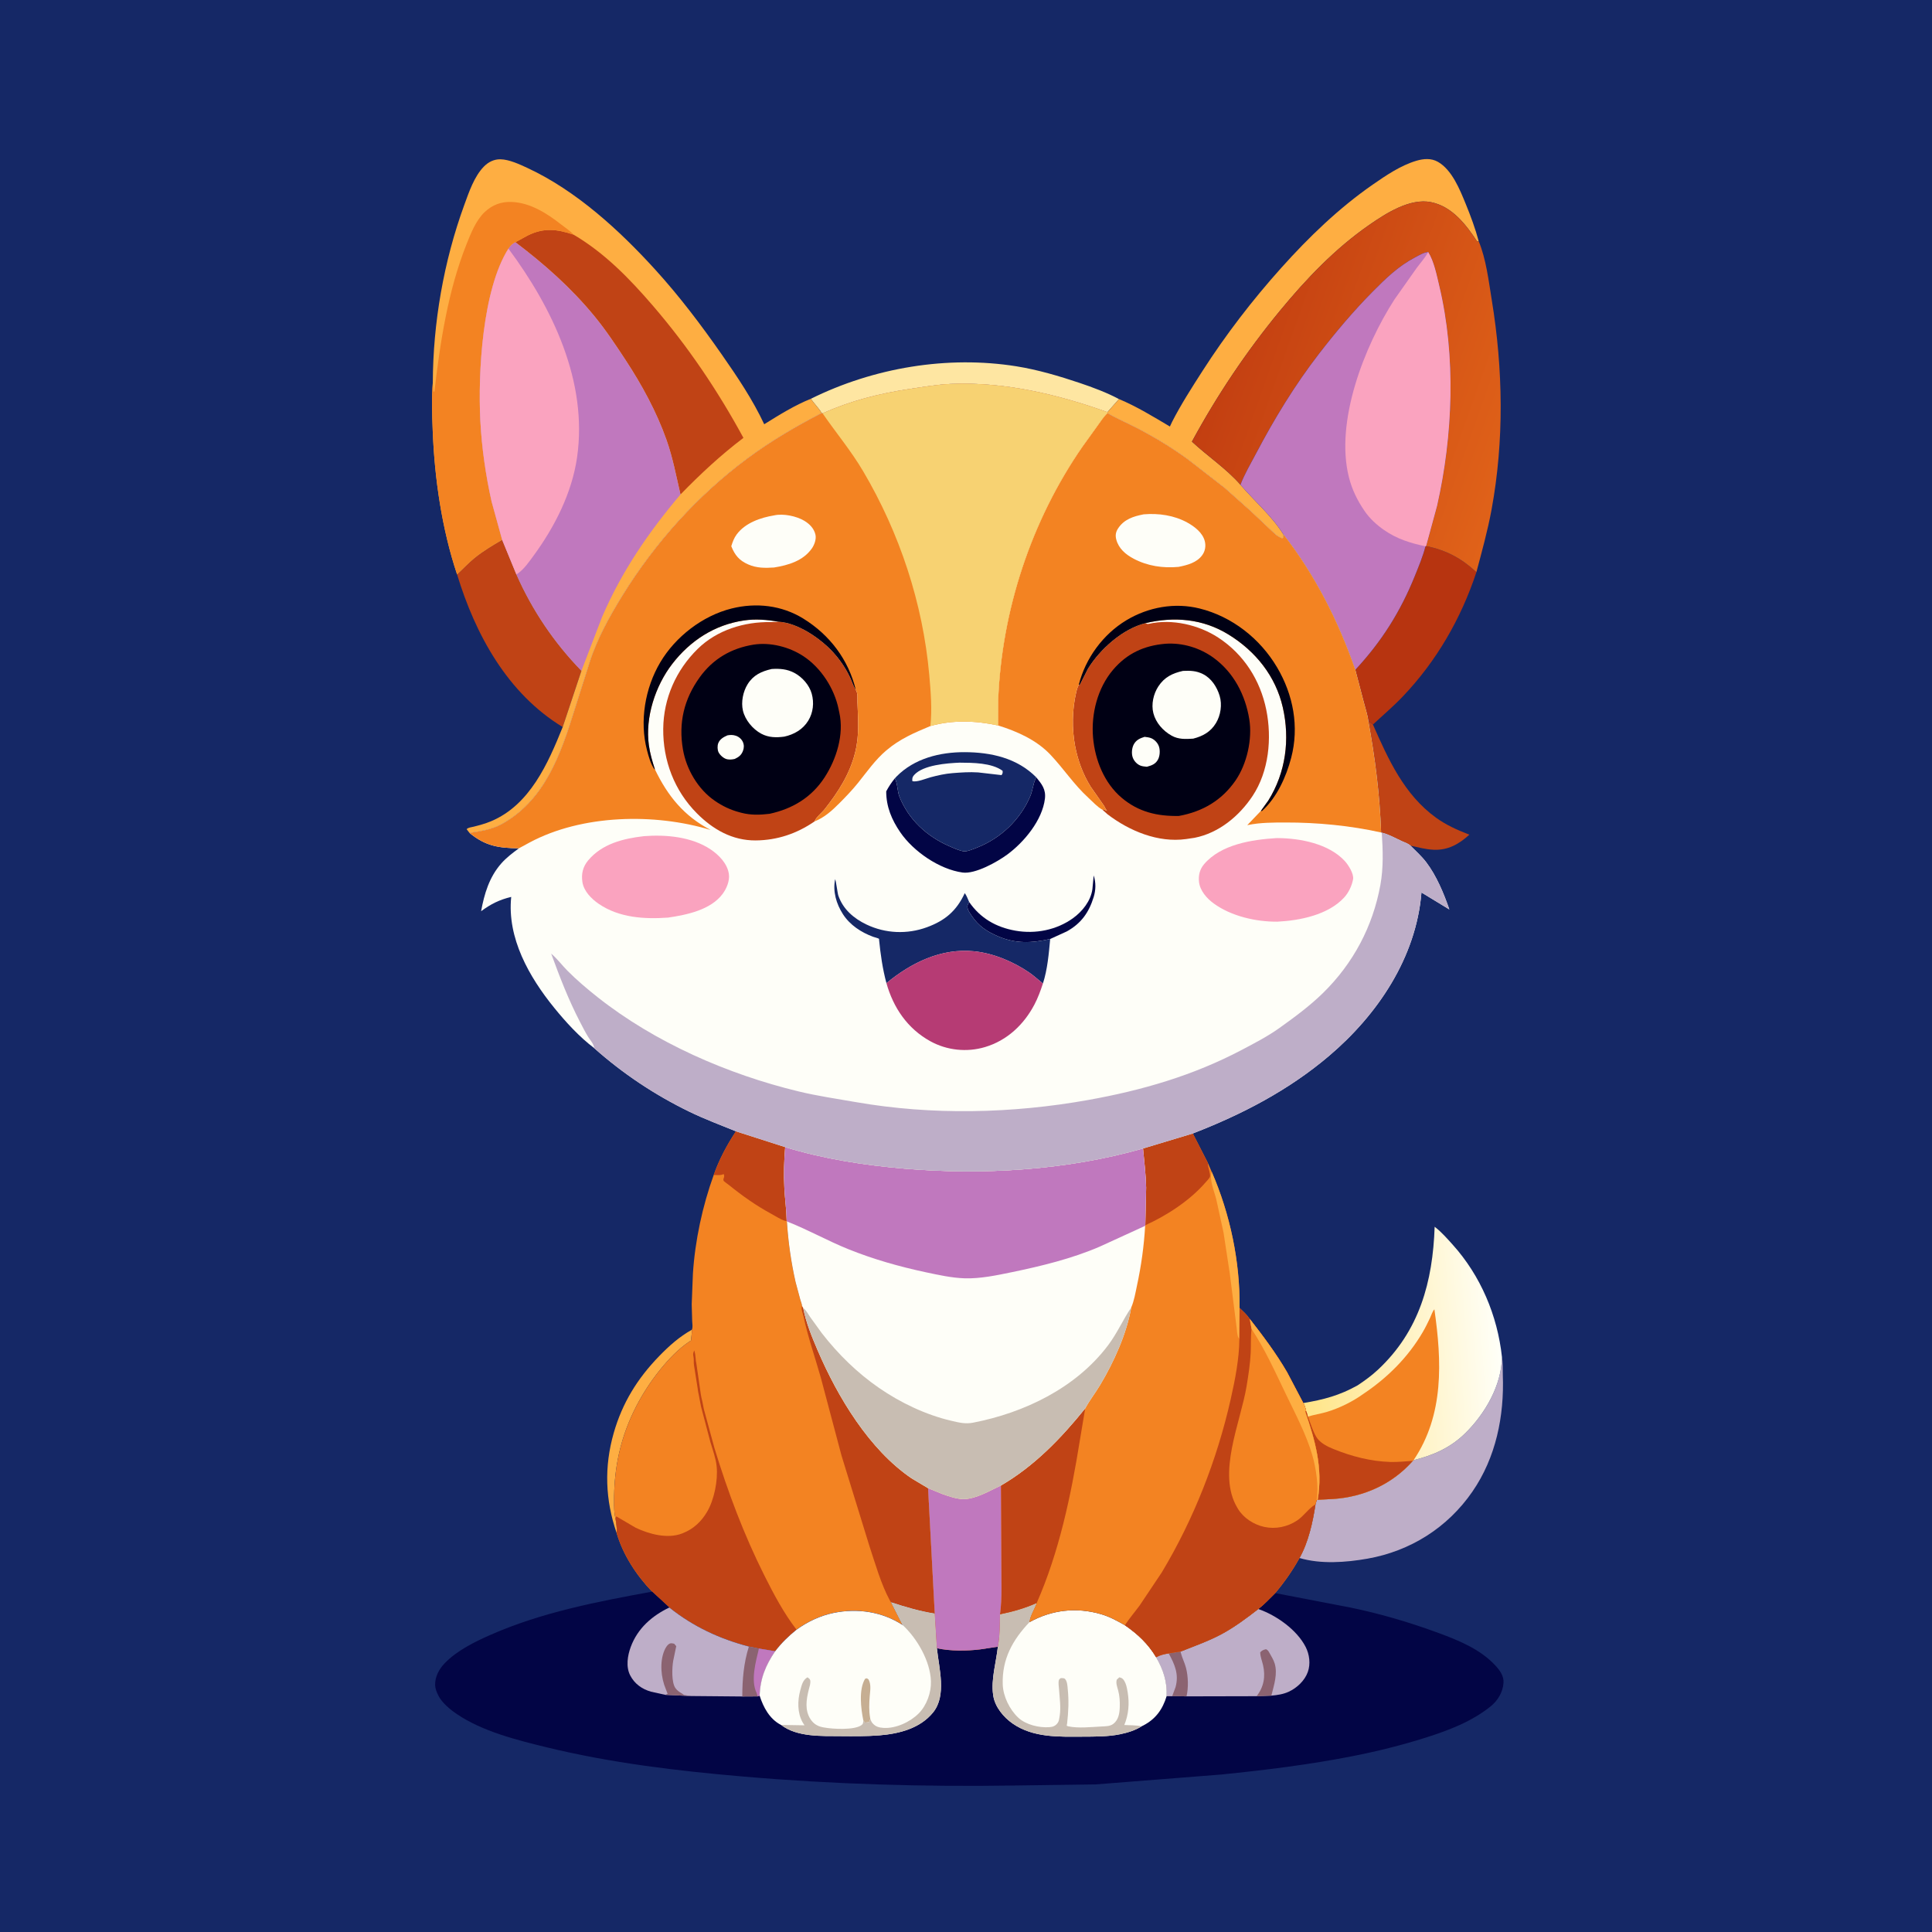 <svg version="1.1" xmlns="http://www.w3.org/2000/svg" style="display: block;" viewBox="0 0 2048 2048" width="1024" height="1024">
<defs>
	<linearGradient id="Gradient1" gradientUnits="userSpaceOnUse" x1="1377.85" y1="1433.71" x2="1589.82" y2="1417.52">
		<stop class="stop0" offset="0" stop-opacity="1" stop-color="rgb(255,228,134)"/>
		<stop class="stop1" offset="1" stop-opacity="1" stop-color="rgb(255,255,248)"/>
	</linearGradient>
	<linearGradient id="Gradient2" gradientUnits="userSpaceOnUse" x1="1314.21" y1="328.431" x2="1621.98" y2="437.724">
		<stop class="stop0" offset="0" stop-opacity="1" stop-color="rgb(195,63,17)"/>
		<stop class="stop1" offset="1" stop-opacity="1" stop-color="rgb(224,98,25)"/>
	</linearGradient>
</defs>
<path transform="translate(0,0)" fill="rgb(21,40,102)" d="M -0 -0 L 2048 0 L 2048 2048 L -0 2048 L -0 -0 z"/>
<path transform="translate(0,0)" fill="rgb(254,174,66)" d="M 733.387 1409.58 L 733.279 1413.53 L 732.5 1421.03 L 731.103 1421.92 C 719.348 1429.61 708.763 1440.81 699.961 1451.7 C 677.733 1479.19 661.691 1511.68 654.968 1546.53 C 652.131 1561.23 650.873 1576.29 650.962 1591.24 C 650.998 1597.35 650.787 1603.74 652.501 1609.66 C 653.176 1614.74 654.225 1619.95 653.657 1625.07 C 641.549 1589.94 640.314 1554.84 650.59 1518.97 C 659.733 1487.07 675.682 1461.34 698.651 1437.64 C 709.226 1426.73 720.06 1417.04 733.387 1409.58 z"/>
<path transform="translate(0,0)" fill="rgb(192,67,21)" d="M 1450.47 764.244 C 1452.16 765.455 1453.89 766.574 1455.37 768.049 C 1471.65 804.948 1488.37 842.208 1522.1 866.687 C 1532.67 874.357 1544.34 879.658 1556.48 884.333 L 1557.61 884.765 C 1546.71 894.751 1534.96 901.459 1519.68 900.767 C 1511.1 900.378 1503.44 898.196 1495.13 896.402 C 1492.83 894.181 1488.96 892.98 1486.05 891.657 C 1479.18 888.54 1472.11 884.339 1464.75 882.67 L 1464.06 882.466 C 1462.6 841.963 1457.71 804.076 1450.47 764.244 z"/>
<path transform="translate(0,0)" fill="rgb(254,230,162)" d="M 859.611 422.693 C 926.005 389.806 1004.21 376.595 1077.5 388.307 C 1100.04 391.909 1122.95 398.703 1144.55 405.955 C 1158.43 410.614 1173.23 416.147 1186.16 423.031 L 1173.88 436.942 C 1121.45 418.055 1064.59 404.676 1008.5 406.968 C 993.543 407.579 978.51 410.222 963.719 412.441 C 931.846 417.225 901.481 424.97 871.978 438.153 L 871.032 437.848 C 867.85 432.477 863.035 428.011 859.611 422.693 z"/>
<path transform="translate(0,0)" fill="rgb(183,52,16)" d="M 1511.73 578.777 C 1533.32 583.379 1548.87 591.617 1565.05 606.489 C 1548.77 655.748 1522.79 700.817 1486.89 738.438 C 1476.89 748.927 1465.94 758.17 1455.37 768.049 C 1453.89 766.574 1452.16 765.455 1450.47 764.244 C 1449.67 757.451 1447.21 750.548 1445.55 743.895 L 1436.7 710.011 C 1464.53 680.094 1484.5 648.455 1499.79 610.548 C 1503.87 600.421 1508.36 589.72 1511.05 579.139 L 1511.73 578.777 z"/>
<path transform="translate(0,0)" fill="rgb(192,67,21)" d="M 532.312 572.255 L 547.368 608.907 C 563.991 646.661 587.454 681.535 616.322 711.069 L 596.481 770.686 C 537.971 735.151 503.892 672.688 484.499 608.86 C 490.739 603.113 496.422 596.855 503.038 591.5 C 512.138 584.135 522.212 578.125 532.312 572.255 z"/>
<path transform="translate(0,0)" fill="rgb(190,174,200)" d="M 1592.13 1438.47 C 1593.26 1444.89 1592.81 1451.24 1593.05 1457.73 C 1594.64 1501.12 1585.78 1544.99 1560.8 1581.2 C 1534.42 1619.44 1495.01 1644.23 1449.51 1652.27 C 1426.74 1656.29 1399.97 1658.25 1377.52 1651.55 C 1386.88 1635.06 1391.68 1613.31 1394.47 1594.68 L 1395.74 1590.1 L 1396.77 1589.81 L 1413 1588.99 C 1445.68 1586.88 1475.94 1573.25 1497.7 1548.54 L 1498.44 1547.86 C 1519.72 1542.49 1537.49 1534.75 1553.31 1519.21 C 1574.25 1498.64 1591.84 1468.34 1592.13 1438.47 z"/>
<path transform="translate(0,0)" fill="rgb(254,174,66)" d="M 1186.16 423.031 C 1204.76 430.753 1222.82 441.873 1240.14 452.128 L 1242.47 447.163 C 1251.94 428.65 1263.57 410.556 1274.81 393.061 C 1299.6 354.476 1327.51 318.183 1358.11 284.032 C 1387.26 251.485 1419.24 220.617 1455.23 195.647 C 1469.34 185.858 1484.76 175.381 1501.35 170.44 C 1508.95 168.177 1517.12 167.499 1524.22 171.537 C 1539.2 180.066 1547.51 200.978 1553.72 216.153 C 1559.01 229.082 1563.9 242.274 1567.51 255.775 L 1565.9 256.041 C 1554.02 238.095 1539.47 218.979 1517.09 214.339 C 1494.64 209.683 1468.98 226.258 1451.35 238.496 C 1415.19 263.584 1384.52 295.765 1356.66 329.608 C 1321.06 372.839 1290.21 418.895 1263.49 468.128 C 1280.09 483.576 1299.99 496.755 1314.93 513.846 C 1329.65 531.06 1348.22 546.926 1360.3 566.218 L 1360.51 570 L 1359 570.552 C 1353.65 568.728 1349.9 564.451 1345.83 560.68 L 1325.25 541.285 L 1297.97 517.027 L 1258.92 486.736 C 1241.71 474.211 1223.53 463.31 1204.66 453.472 C 1194.44 448.143 1183.86 443.817 1173.95 437.879 L 1173.88 436.942 L 1186.16 423.031 z"/>
<path transform="translate(0,0)" fill="url(#Gradient1)" d="M 1439.26 1468.45 C 1446.9 1463.36 1454.08 1458.13 1460.8 1451.85 C 1504.7 1410.83 1518.82 1358.66 1520.79 1300.41 L 1521.95 1301.34 C 1528.58 1306.65 1534.15 1313.02 1539.82 1319.31 C 1569.51 1352.26 1587.37 1394.5 1592.13 1438.47 C 1591.84 1468.34 1574.25 1498.64 1553.31 1519.21 C 1537.49 1534.75 1519.72 1542.49 1498.44 1547.86 L 1497.7 1548.54 C 1475.94 1573.25 1445.68 1586.88 1413 1588.99 L 1396.77 1589.81 C 1402.49 1556.59 1394.24 1527.37 1383.6 1496.36 L 1384.3 1494.98 C 1383.71 1492.02 1383.08 1489.9 1381.53 1487.29 C 1403.05 1483.72 1419.99 1479.27 1439.26 1468.45 z"/>
<path transform="translate(0,0)" fill="rgb(243,131,34)" d="M 1445.03 1477.71 C 1470.56 1460.68 1492.54 1438.84 1508.1 1412.23 C 1510.98 1407.3 1513.52 1402.17 1515.94 1397 C 1517.23 1394.24 1518.47 1390.11 1520.52 1387.93 C 1528.4 1443 1530.95 1499.72 1498.44 1547.86 L 1497.7 1548.54 C 1475.94 1573.25 1445.68 1586.88 1413 1588.99 L 1396.77 1589.81 C 1402.49 1556.59 1394.24 1527.37 1383.6 1496.36 L 1384.3 1494.98 C 1385.08 1497.16 1386.06 1499.35 1386.36 1501.65 C 1392.98 1499.62 1399.95 1498.66 1406.61 1496.66 C 1419.8 1492.7 1433.87 1485.75 1445.03 1477.71 z"/>
<path transform="translate(0,0)" fill="rgb(192,67,21)" d="M 1396.77 1589.81 C 1402.49 1556.59 1394.24 1527.37 1383.6 1496.36 L 1384.3 1494.98 C 1385.08 1497.16 1386.06 1499.35 1386.36 1501.65 C 1389.14 1508.32 1392.33 1519.47 1396.53 1524.93 C 1400.55 1530.14 1407.39 1533.53 1413.34 1535.95 C 1432.71 1543.83 1453.01 1549.11 1473.97 1549.75 C 1481.8 1549.99 1489.88 1549.04 1497.7 1548.54 C 1475.94 1573.25 1445.68 1586.88 1413 1588.99 L 1396.77 1589.81 z"/>
<path transform="translate(0,0)" fill="url(#Gradient2)" d="M 1314.93 513.846 C 1299.99 496.755 1280.09 483.576 1263.49 468.128 C 1290.21 418.895 1321.06 372.839 1356.66 329.608 C 1384.52 295.765 1415.19 263.584 1451.35 238.496 C 1468.98 226.258 1494.64 209.683 1517.09 214.339 C 1539.47 218.979 1554.02 238.095 1565.9 256.041 L 1567.51 255.775 C 1575.38 274.666 1578.03 297.862 1581.33 317.99 C 1593.34 391.372 1594.6 467.075 1581.08 540.353 C 1576.93 562.86 1570.91 584.404 1565.05 606.489 C 1548.87 591.617 1533.32 583.379 1511.73 578.777 L 1523.36 536.129 C 1540.22 461.738 1543.45 377.629 1525.69 303.085 C 1523 291.761 1520.12 276.986 1513.9 267.123 C 1508.77 267.787 1504.45 270.483 1499.94 272.876 C 1482.13 282.32 1469.22 294.898 1455.15 309.093 C 1434.71 329.713 1415.94 352.027 1398.2 374.99 C 1372.48 408.288 1351 443.628 1331.41 480.803 C 1325.76 491.514 1319.23 502.534 1314.93 513.846 z"/>
<path transform="translate(0,0)" fill="rgb(192,120,190)" d="M 1314.93 513.846 C 1319.23 502.534 1325.76 491.514 1331.41 480.803 C 1351 443.628 1372.48 408.288 1398.2 374.99 C 1415.94 352.027 1434.71 329.713 1455.15 309.093 C 1469.22 294.898 1482.13 282.32 1499.94 272.876 C 1504.45 270.483 1508.77 267.787 1513.9 267.123 C 1520.12 276.986 1523 291.761 1525.69 303.085 C 1543.45 377.629 1540.22 461.738 1523.36 536.129 L 1511.73 578.777 L 1511.05 579.139 C 1508.36 589.72 1503.87 600.421 1499.79 610.548 C 1484.5 648.455 1464.53 680.094 1436.7 710.011 C 1418.87 658.586 1393.91 609.144 1360.3 566.218 C 1348.22 546.926 1329.65 531.06 1314.93 513.846 z"/>
<path transform="translate(0,0)" fill="rgb(250,163,191)" d="M 1513.9 267.123 C 1520.12 276.986 1523 291.761 1525.69 303.085 C 1543.45 377.629 1540.22 461.738 1523.36 536.129 L 1511.73 578.777 L 1511.05 579.139 C 1494.7 575.568 1481.04 571.454 1467.07 561.787 C 1459.34 556.442 1451.81 549.477 1446.5 541.69 C 1438.86 530.48 1433.29 519.236 1429.94 506.06 C 1414.91 446.894 1446.34 366.894 1478.15 317.5 L 1501.75 284.044 C 1505.47 278.993 1510.15 273.852 1513.19 268.42 L 1513.9 267.123 z"/>
<path transform="translate(0,0)" fill="rgb(243,131,34)" d="M 780.135 1199.23 L 832.342 1215.99 C 831.087 1230.44 830.696 1244.81 831.456 1259.3 C 832.066 1270.92 833.726 1282.7 833.924 1294.3 L 834.183 1294.81 C 835.58 1316.49 838.573 1337.65 843.338 1358.86 L 848.428 1377.85 C 848.835 1379.28 850.341 1383 850.182 1384.31 L 851.44 1386.54 C 854.466 1402.11 860.729 1417.32 866.972 1431.86 C 887.998 1480.82 921.48 1536.66 966.358 1567.1 L 983.81 1577.52 L 990.892 1710.55 C 974.591 1707.86 960.393 1703.71 944.687 1698.57 L 956.863 1722.64 C 935.289 1708.49 909.124 1704.62 883.918 1709.72 C 869.665 1712.61 856.095 1719.03 844.352 1727.54 C 835.813 1734.4 828.319 1741.72 821.665 1750.44 L 804.474 1747.55 L 793.849 1745.38 C 762.788 1737.25 734.732 1724.18 709.532 1704.03 L 691.249 1687.2 C 674.72 1670.07 660.326 1648.06 653.657 1625.07 C 654.225 1619.95 653.176 1614.74 652.501 1609.66 C 650.787 1603.74 650.998 1597.35 650.962 1591.24 C 650.873 1576.29 652.131 1561.23 654.968 1546.53 C 661.691 1511.68 677.733 1479.19 699.961 1451.7 C 708.763 1440.81 719.348 1429.61 731.103 1421.92 L 732.5 1421.03 L 733.279 1413.53 L 733.387 1409.58 C 734.622 1407 733.846 1403.32 733.737 1400.48 L 733.238 1382.63 L 734.516 1350.07 C 736.8 1314.93 744.602 1278.6 756.564 1245.51 C 762.316 1229.15 770.615 1213.67 780.135 1199.23 z"/>
<path transform="translate(0,0)" fill="rgb(192,67,21)" d="M 780.135 1199.23 L 832.342 1215.99 C 831.087 1230.44 830.696 1244.81 831.456 1259.3 C 832.066 1270.92 833.726 1282.7 833.924 1294.3 C 832.95 1294.25 832.665 1294.29 831.612 1293.94 C 827.077 1292.46 822.085 1289.14 817.84 1286.84 C 801.776 1278.16 787.263 1267.92 773.081 1256.47 C 771.949 1255.56 767.283 1252.36 766.987 1251.5 C 766.159 1249.09 768.902 1247.54 767 1244.51 C 764.46 1246.2 759.695 1245.51 756.564 1245.51 C 762.316 1229.15 770.615 1213.67 780.135 1199.23 z"/>
<path transform="translate(0,0)" fill="rgb(192,67,21)" d="M 944.687 1698.57 C 943.795 1697.46 943.936 1697.74 943.344 1696.66 C 933.88 1679.26 927.774 1657.38 921.53 1638.58 L 892.046 1543 L 870.16 1460.59 C 863.978 1438.68 856.438 1417.46 851.689 1395.14 C 850.876 1391.32 848.989 1388.09 850.182 1384.31 L 851.44 1386.54 C 854.466 1402.11 860.729 1417.32 866.972 1431.86 C 887.998 1480.82 921.48 1536.66 966.358 1567.1 L 983.81 1577.52 L 990.892 1710.55 C 974.591 1707.86 960.393 1703.71 944.687 1698.57 z"/>
<path transform="translate(0,0)" fill="rgb(192,67,21)" d="M 652.501 1609.66 L 653.22 1607.36 L 673.983 1619.54 C 688.116 1626.22 707.479 1631.46 722.785 1625.64 L 724 1625.15 C 735.103 1620.8 743.433 1612.9 749.476 1602.69 C 757.032 1589.92 761.19 1569.46 759.69 1554.5 C 758.824 1545.85 755.638 1537.28 753.127 1528.99 L 743.1 1490.99 L 740.51 1477.5 C 739.908 1475.31 739.891 1473.73 739.51 1471.5 L 735.706 1447.5 C 735.1 1444.44 735.789 1441.15 735.101 1437.99 C 734.671 1436.02 734.613 1435.26 735.224 1433.32 L 735.838 1431.45 L 736.121 1432.31 C 737.554 1436.89 737.154 1441.39 738.266 1446 L 742.886 1478.01 C 743.215 1480.5 743.789 1482.59 744.38 1485 C 745.195 1488.31 745.56 1491.66 746.449 1495 L 757.343 1535 C 771.359 1581.09 788.564 1626.78 810.157 1669.86 C 820.223 1689.94 830.627 1709.66 844.352 1727.54 C 835.813 1734.4 828.319 1741.72 821.665 1750.44 L 804.474 1747.55 L 793.849 1745.38 C 762.788 1737.25 734.732 1724.18 709.532 1704.03 L 691.249 1687.2 C 674.72 1670.07 660.326 1648.06 653.657 1625.07 C 654.225 1619.95 653.176 1614.74 652.501 1609.66 z"/>
<path transform="translate(0,0)" fill="rgb(254,174,66)" d="M 458.79 405.784 C 458.997 342.299 470.361 277.068 492.091 217.435 C 497.056 203.81 502.598 187.126 512.969 176.536 C 517.682 171.724 523.743 168.714 530.513 168.847 C 539.762 169.03 550.829 174.192 559.145 178.06 C 610.808 202.087 656.682 244.139 694.675 285.93 C 720.352 314.175 743.326 344.57 765.145 375.856 C 781.57 399.407 797.916 423.649 810.105 449.721 C 825.827 439.939 842.379 429.585 859.611 422.693 C 863.035 428.011 867.85 432.477 871.032 437.848 C 843.771 451.918 817.182 467.535 792.5 485.837 C 739.659 525.021 694.559 575.123 660.015 631 C 646.349 653.105 632.972 677.21 625.039 702.061 L 608.741 753.415 C 594.274 799.985 577.092 848.945 531.46 873.81 C 521.025 879.496 509.146 881.105 497.681 882.922 L 494.656 879 C 496.157 877.164 499.572 876.954 501.922 876.364 C 508.332 874.756 514.457 873.108 520.565 870.541 C 561.687 853.257 580.9 809.358 596.481 770.686 L 616.322 711.069 C 587.454 681.535 563.991 646.661 547.368 608.907 L 532.312 572.255 C 522.212 578.125 512.138 584.135 503.038 591.5 C 496.422 596.855 490.739 603.113 484.499 608.86 C 468.436 560.751 460.657 507.319 458.704 456.75 C 458.05 439.838 457.453 422.674 458.79 405.784 z"/>
<path transform="translate(0,0)" fill="rgb(192,67,21)" d="M 546.341 256.766 L 559.5 249.555 C 576.703 241.102 590.507 242.847 607.95 248.705 C 640.874 268.08 667.293 295.241 692.027 323.99 C 729.377 367.403 760.74 413.86 788.064 464.15 C 763.696 482.698 742.687 502.265 721.336 524.156 C 716.771 504.487 713.248 485.275 706.458 466.119 C 695.961 436.501 680.451 408.05 663.239 381.802 C 652.78 365.851 642.095 349.75 629.982 335.01 C 605.354 305.041 577.148 280.092 546.341 256.766 z"/>
<path transform="translate(0,0)" fill="rgb(243,131,34)" d="M 458.79 405.784 L 459.46 414.887 L 460.5 415.169 C 466.64 362.483 474.864 308.338 494.561 258.808 C 499.16 247.244 504.64 233.414 513.796 224.79 C 521.957 217.103 531.329 213.621 542.5 214.084 C 562.442 214.91 580.041 226.377 595.234 238.27 C 599.718 241.78 604.054 244.413 607.95 248.705 C 590.507 242.847 576.703 241.102 559.5 249.555 L 546.341 256.766 C 542.779 258.588 541.26 260.316 538.962 263.561 C 511.394 306.954 506.586 395.314 509.171 445.792 C 510.63 474.296 514.877 503.851 521.115 531.667 L 532.312 572.255 C 522.212 578.125 512.138 584.135 503.038 591.5 C 496.422 596.855 490.739 603.113 484.499 608.86 C 468.436 560.751 460.657 507.319 458.704 456.75 C 458.05 439.838 457.453 422.674 458.79 405.784 z"/>
<path transform="translate(0,0)" fill="rgb(192,120,190)" d="M 546.341 256.766 C 577.148 280.092 605.354 305.041 629.982 335.01 C 642.095 349.75 652.78 365.851 663.239 381.802 C 680.451 408.05 695.961 436.501 706.458 466.119 C 713.248 485.275 716.771 504.487 721.336 524.156 C 687.518 564.116 659.154 605.504 638.322 653.8 L 616.322 711.069 C 587.454 681.535 563.991 646.661 547.368 608.907 L 532.312 572.255 L 521.115 531.667 C 514.877 503.851 510.63 474.296 509.171 445.792 C 506.586 395.314 511.394 306.954 538.962 263.561 C 541.26 260.316 542.779 258.588 546.341 256.766 z"/>
<path transform="translate(0,0)" fill="rgb(250,163,191)" d="M 538.962 263.561 C 585.629 326.399 623.306 404.517 611.713 484.86 C 606.28 522.507 588.047 558.405 565.774 588.825 C 561.101 595.208 555.638 603.136 549.183 607.735 L 547.368 608.907 L 532.312 572.255 L 521.115 531.667 C 514.877 503.851 510.63 474.296 509.171 445.792 C 506.586 395.314 511.394 306.954 538.962 263.561 z"/>
<path transform="translate(0,0)" fill="rgb(2,5,69)" d="M 691.249 1687.2 L 709.532 1704.03 C 734.732 1724.18 762.788 1737.25 793.849 1745.38 L 804.474 1747.55 L 821.665 1750.44 C 828.319 1741.72 835.813 1734.4 844.352 1727.54 C 856.095 1719.03 869.665 1712.61 883.918 1709.72 C 909.124 1704.62 935.289 1708.49 956.863 1722.64 L 944.687 1698.57 C 960.393 1703.71 974.591 1707.86 990.892 1710.55 L 993.149 1747.21 C 1007.57 1750.3 1024.58 1750.19 1039.21 1748.38 L 1057.79 1745.57 C 1059.94 1734.65 1059.8 1722.35 1060.04 1711.24 C 1073.68 1708.47 1086.23 1704.92 1098.95 1699.24 C 1096.84 1705.23 1091.56 1713.58 1091.26 1719.58 C 1114.97 1706.42 1141.03 1703.48 1167.15 1711.09 C 1176.21 1713.73 1184.26 1718.14 1192.42 1722.8 C 1205.95 1732.1 1217.03 1742.47 1225.54 1756.71 C 1229.73 1754.45 1234.22 1753.41 1238.88 1752.69 L 1251.43 1750.74 C 1265.84 1744.96 1280.4 1739.92 1294.16 1732.63 C 1308.33 1725.13 1321.23 1715.41 1333.88 1705.63 C 1340.31 1700.66 1346.01 1694.45 1351.8 1688.75 L 1431 1703.96 C 1462.52 1710.43 1493.59 1719.54 1523.79 1730.62 C 1545.63 1738.62 1569.04 1748.02 1585.11 1765.45 C 1589.92 1770.66 1594.31 1776.58 1593.76 1784.05 C 1593.03 1793.87 1587.73 1802.7 1580.16 1808.81 C 1560.13 1824.95 1535.49 1834.3 1511.19 1841.99 C 1485.81 1850.03 1459.93 1856.45 1433.81 1861.59 C 1387.78 1870.65 1341.36 1876.32 1294.73 1881.06 L 1161.42 1891.56 L 1074.97 1892.72 C 978.938 1894.19 883.792 1891.43 788.129 1883.24 C 717.749 1877.21 647.742 1868.86 579 1852.1 C 547.858 1844.51 511.103 1835.27 484.293 1816.98 L 483 1816.08 C 476.686 1811.82 468.609 1804.81 465.052 1798.07 L 464.5 1796.95 C 462.856 1793.72 461.421 1790.17 461.275 1786.5 C 460.918 1777.52 465.428 1769.28 471.526 1762.98 C 484.323 1749.75 502.922 1740.54 519.553 1733.2 C 574.02 1709.16 632.999 1697.83 691.249 1687.2 z"/>
<path transform="translate(0,0)" fill="rgb(190,174,200)" d="M 709.532 1704.03 C 734.732 1724.18 762.788 1737.25 793.849 1745.38 L 804.474 1747.55 L 821.665 1750.44 C 811.576 1765.25 805.841 1779.19 805.225 1797.4 L 803.194 1798.25 L 786.86 1798.35 L 732.547 1797.86 L 705.281 1796.62 L 690.035 1793.25 C 680.454 1790.48 672.668 1784.95 668.02 1775.96 C 663.312 1766.85 665.21 1754.95 668.661 1745.69 C 675.951 1726.13 691.089 1712.84 709.532 1704.03 z"/>
<path transform="translate(0,0)" fill="rgb(139,99,113)" d="M 705.281 1796.62 L 707.699 1795.5 L 705.845 1790.66 C 700.636 1778.6 699.084 1761.77 704.313 1749.48 C 705.428 1746.86 707.303 1743.55 709.938 1742.26 C 711.377 1741.55 713.107 1742.17 714.631 1742.38 L 716.852 1745 L 713.641 1760.43 C 712.373 1767.63 711.638 1783.26 716.012 1789.5 C 718.131 1792.52 720.504 1793.71 723.5 1795.56 L 725 1796.7 L 732.547 1797.86 L 705.281 1796.62 z"/>
<path transform="translate(0,0)" fill="rgb(139,99,113)" d="M 793.849 1745.38 L 804.474 1747.55 L 821.665 1750.44 C 811.576 1765.25 805.841 1779.19 805.225 1797.4 L 803.194 1798.25 L 786.86 1798.35 C 786.876 1780.25 788.401 1762.71 793.849 1745.38 z"/>
<path transform="translate(0,0)" fill="rgb(192,120,190)" d="M 804.474 1747.55 L 821.665 1750.44 C 811.576 1765.25 805.841 1779.19 805.225 1797.4 L 803.194 1798.25 L 802.001 1794.5 C 795.508 1781.11 801.229 1761.42 804.474 1747.55 z"/>
<path transform="translate(0,0)" fill="rgb(190,174,200)" d="M 1333.88 1705.63 C 1352.85 1712.2 1374.68 1727.52 1384.02 1745.76 C 1388.11 1753.76 1389.4 1763.84 1386.33 1772.4 C 1383.05 1781.58 1374.83 1789.27 1366.09 1793.31 C 1360.27 1796 1354.04 1796.88 1347.71 1797.46 L 1332.05 1798.04 L 1257.76 1798.21 L 1242.58 1797.96 L 1236.7 1797.92 C 1237.39 1782.73 1233.14 1769.7 1225.54 1756.71 C 1229.73 1754.45 1234.22 1753.41 1238.88 1752.69 L 1251.43 1750.74 C 1265.84 1744.96 1280.4 1739.92 1294.16 1732.63 C 1308.33 1725.13 1321.23 1715.41 1333.88 1705.63 z"/>
<path transform="translate(0,0)" fill="rgb(139,99,113)" d="M 1332.05 1798.04 C 1339.75 1788.15 1341.63 1777.16 1338.88 1765.13 C 1337.79 1760.36 1336 1756.55 1335.88 1751.5 C 1338.18 1749.25 1338.87 1749.06 1342 1748.21 C 1343.82 1749.1 1344.5 1750 1345.46 1751.76 C 1347.47 1755.42 1350.06 1759.44 1351.24 1763.44 C 1354.42 1774.18 1350.63 1785.84 1348.05 1796.08 L 1347.71 1797.46 L 1332.05 1798.04 z"/>
<path transform="translate(0,0)" fill="rgb(139,99,113)" d="M 1238.88 1752.69 L 1251.43 1750.74 L 1251.85 1752.43 C 1253.21 1757.65 1255.75 1762.5 1257.14 1767.74 C 1259.59 1776.96 1259.92 1788.98 1257.76 1798.21 L 1242.58 1797.96 L 1236.7 1797.92 C 1237.39 1782.73 1233.14 1769.7 1225.54 1756.71 C 1229.73 1754.45 1234.22 1753.41 1238.88 1752.69 z"/>
<path transform="translate(0,0)" fill="rgb(190,174,200)" d="M 1225.54 1756.71 C 1229.73 1754.45 1234.22 1753.41 1238.88 1752.69 C 1245.32 1764.45 1249.9 1774.85 1246.1 1788.55 L 1242.58 1797.96 L 1236.7 1797.92 C 1237.39 1782.73 1233.14 1769.7 1225.54 1756.71 z"/>
<path transform="translate(0,0)" fill="rgb(254,254,248)" d="M 1060.04 1711.24 C 1073.68 1708.47 1086.23 1704.92 1098.95 1699.24 C 1096.84 1705.23 1091.56 1713.58 1091.26 1719.58 C 1114.97 1706.42 1141.03 1703.48 1167.15 1711.09 C 1176.21 1713.73 1184.26 1718.14 1192.42 1722.8 C 1205.95 1732.1 1217.03 1742.47 1225.54 1756.71 C 1233.14 1769.7 1237.39 1782.73 1236.7 1797.92 C 1232.46 1811.96 1225.13 1822.18 1212 1829.05 L 1210.16 1829.94 C 1203.69 1834.19 1194.93 1836.82 1187.4 1838.36 C 1174.38 1841.03 1160.74 1840.86 1147.49 1840.93 C 1122.29 1841.07 1095.06 1842.08 1073.43 1827.02 C 1063.81 1820.33 1054.81 1809.5 1052.92 1797.67 L 1052.76 1796.5 C 1050.33 1780.67 1056.09 1761.5 1057.79 1745.57 C 1059.94 1734.65 1059.8 1722.35 1060.04 1711.24 z"/>
<path transform="translate(0,0)" fill="rgb(200,189,178)" d="M 1060.04 1711.24 C 1073.68 1708.47 1086.23 1704.92 1098.95 1699.24 C 1096.84 1705.23 1091.56 1713.58 1091.26 1719.58 C 1073.31 1738.51 1062.1 1758.77 1062.94 1785.5 C 1063.33 1798.11 1070.17 1812.15 1079.38 1820.79 C 1087.38 1828.28 1101.65 1831.73 1112.53 1830.86 C 1116.19 1830.58 1118.78 1829.55 1121.05 1826.57 C 1122.45 1824.73 1122.68 1822.72 1123.04 1820.5 L 1123.32 1818.87 C 1124.75 1809.76 1123.24 1799.99 1122.62 1790.82 C 1122.44 1788.17 1121.52 1782.81 1122.68 1780.5 C 1123.04 1779.77 1123.89 1779.41 1124.5 1778.86 C 1126.38 1779.02 1128.1 1778.52 1129.3 1780.13 C 1131.43 1782.98 1131.52 1787.21 1131.87 1790.64 C 1133.14 1803.05 1132.56 1814.69 1131.17 1827.06 C 1130.95 1828.98 1129.98 1829.43 1132.41 1829.97 C 1142.65 1832.25 1157.18 1830.7 1167.67 1830.14 C 1171.82 1829.93 1176.53 1830.05 1180.04 1827.46 C 1185.72 1823.25 1186.81 1816.07 1187 1809.5 C 1187.18 1803.42 1186.87 1797.87 1185.31 1791.97 C 1184.31 1788.19 1182.67 1784.24 1183.84 1780.5 L 1186.5 1778.03 C 1189.28 1778.57 1190.42 1779.52 1191.92 1782 C 1193.78 1785.1 1194.53 1788.99 1195.13 1792.5 L 1195.39 1793.95 C 1197.35 1805.76 1196.36 1817.58 1191.81 1828.58 C 1197.73 1828.9 1204.4 1828.72 1210.16 1829.94 C 1203.69 1834.19 1194.93 1836.82 1187.4 1838.36 C 1174.38 1841.03 1160.74 1840.86 1147.49 1840.93 C 1122.29 1841.07 1095.06 1842.08 1073.43 1827.02 C 1063.81 1820.33 1054.81 1809.5 1052.92 1797.67 L 1052.76 1796.5 C 1050.33 1780.67 1056.09 1761.5 1057.79 1745.57 C 1059.94 1734.65 1059.8 1722.35 1060.04 1711.24 z"/>
<path transform="translate(0,0)" fill="rgb(254,254,248)" d="M 944.687 1698.57 C 960.393 1703.71 974.591 1707.86 990.892 1710.55 L 993.149 1747.21 C 995.312 1768.41 1003.72 1797.16 989.18 1815.16 C 975.38 1832.24 953.207 1837.83 932.317 1839.54 C 918.648 1840.66 904.624 1840.49 890.917 1840.38 C 871.134 1840.23 844.679 1841.45 828.021 1828.51 L 827.72 1828.41 C 815.73 1822.14 809.148 1809.79 805.225 1797.4 C 805.841 1779.19 811.576 1765.25 821.665 1750.44 C 828.319 1741.72 835.813 1734.4 844.352 1727.54 C 856.095 1719.03 869.665 1712.61 883.918 1709.72 C 909.124 1704.62 935.289 1708.49 956.863 1722.64 L 944.687 1698.57 z"/>
<path transform="translate(0,0)" fill="rgb(198,174,146)" d="M 915.204 1823.91 C 912.617 1811.42 910.094 1790.86 917.092 1779.5 L 919 1779.05 L 920.71 1780.29 C 923.744 1786.17 922.371 1792.1 921.909 1798.45 C 921.359 1806.01 921.048 1813.06 922.291 1820.57 L 922.581 1822.26 L 921.311 1825.5 L 917 1826.06 L 915.204 1823.91 z"/>
<path transform="translate(0,0)" fill="rgb(200,189,178)" d="M 944.687 1698.57 C 960.393 1703.71 974.591 1707.86 990.892 1710.55 L 993.149 1747.21 C 995.312 1768.41 1003.72 1797.16 989.18 1815.16 C 975.38 1832.24 953.207 1837.83 932.317 1839.54 C 918.648 1840.66 904.624 1840.49 890.917 1840.38 C 871.134 1840.23 844.679 1841.45 828.021 1828.51 L 829.211 1828.52 L 852.804 1828.9 L 850.913 1825.91 C 845.149 1815.83 845.307 1802.76 848.335 1791.76 C 849.816 1786.38 850.923 1780.88 856 1778 C 857.142 1778.98 858.549 1779.65 858.865 1781.21 C 859.486 1784.27 858.108 1788.04 857.351 1791.05 C 854.721 1801.52 852.882 1812.88 859.239 1822.5 C 862.353 1827.21 866.478 1829.83 871.924 1830.9 L 873.5 1831.19 C 882.594 1832.93 905.41 1834.14 913 1828.85 C 915.249 1827.28 914.735 1826.47 915.204 1823.91 L 917 1826.06 L 921.311 1825.5 L 922.581 1822.26 C 923.252 1823.91 923.823 1825.4 925.009 1826.76 C 928.14 1830.34 931.86 1831.34 936.5 1831.64 C 949.483 1832.49 964.645 1825.5 973.766 1816.4 C 982.363 1807.82 987.272 1794.05 986.838 1782.04 C 986.068 1760.73 972.15 1736.72 956.863 1722.64 L 944.687 1698.57 z"/>
<path transform="translate(0,0)" fill="rgb(243,131,34)" d="M 1264.42 1201.53 L 1280.4 1232.72 L 1284.51 1242.27 C 1304 1286.94 1314.62 1337.7 1314 1386.52 C 1317.92 1390.19 1321.74 1393.64 1324.77 1398.11 C 1338.94 1416.29 1352.87 1434.85 1364.45 1454.81 L 1381.53 1487.29 C 1383.08 1489.9 1383.71 1492.02 1384.3 1494.98 L 1383.6 1496.36 C 1394.24 1527.37 1402.49 1556.59 1396.77 1589.81 L 1395.74 1590.1 L 1394.47 1594.68 C 1391.68 1613.31 1386.88 1635.06 1377.52 1651.55 C 1370.12 1664.9 1361.6 1677.06 1351.8 1688.75 C 1346.01 1694.45 1340.31 1700.66 1333.88 1705.63 C 1321.23 1715.41 1308.33 1725.13 1294.16 1732.63 C 1280.4 1739.92 1265.84 1744.96 1251.43 1750.74 L 1238.88 1752.69 C 1234.22 1753.41 1229.73 1754.45 1225.54 1756.71 C 1217.03 1742.47 1205.95 1732.1 1192.42 1722.8 C 1184.26 1718.14 1176.21 1713.73 1167.15 1711.09 C 1141.03 1703.48 1114.97 1706.42 1091.26 1719.58 C 1091.56 1713.58 1096.84 1705.23 1098.95 1699.24 C 1086.23 1704.92 1073.68 1708.47 1060.04 1711.24 C 1059.8 1722.35 1059.94 1734.65 1057.79 1745.57 L 1039.21 1748.38 C 1024.58 1750.19 1007.57 1750.3 993.149 1747.21 L 990.892 1710.55 L 983.81 1577.52 L 966.358 1567.1 C 921.48 1536.66 887.998 1480.82 866.972 1431.86 C 860.729 1417.32 854.466 1402.11 851.44 1386.54 L 850.182 1384.31 C 850.341 1383 848.835 1379.28 848.428 1377.85 L 843.338 1358.86 C 838.573 1337.65 835.58 1316.49 834.183 1294.81 L 833.924 1294.3 C 833.726 1282.7 832.066 1270.92 831.456 1259.3 C 830.696 1244.81 831.087 1230.44 832.342 1215.99 C 872.791 1228.42 916.383 1235.21 958.463 1238.77 C 1042.29 1245.87 1130.46 1240.57 1211.66 1217.44 L 1264.42 1201.53 z"/>
<path transform="translate(0,0)" fill="rgb(254,174,66)" d="M 1284.51 1242.27 C 1304 1286.94 1314.62 1337.7 1314 1386.52 L 1313.8 1419.31 L 1312.7 1417.75 C 1311.33 1415.25 1311.27 1409.88 1310.83 1407 L 1303.61 1349.88 L 1296.98 1306.5 L 1289.28 1271.27 C 1287.3 1263.23 1281.54 1250.02 1284.51 1242.27 z"/>
<path transform="translate(0,0)" fill="rgb(192,67,21)" d="M 1264.42 1201.53 L 1280.4 1232.72 L 1280.45 1234.41 C 1280.59 1237.67 1283.46 1244.91 1282.57 1247.51 C 1282.03 1249.11 1278.94 1252.24 1277.78 1253.58 C 1261.46 1272.47 1236.73 1288.62 1214.07 1298.78 L 1214.97 1259 C 1214.67 1245.2 1212.93 1231.2 1211.66 1217.44 L 1264.42 1201.53 z"/>
<path transform="translate(0,0)" fill="rgb(192,67,21)" d="M 1061.01 1574.71 C 1096.42 1554.15 1124.9 1524.53 1150.36 1492.96 L 1144.56 1527.65 C 1135.23 1585.65 1122.74 1645.3 1098.95 1699.24 C 1086.23 1704.92 1073.68 1708.47 1060.04 1711.24 C 1062.47 1693.63 1061.31 1674.6 1061.42 1656.78 L 1061.01 1574.71 z"/>
<path transform="translate(0,0)" fill="rgb(192,120,190)" d="M 983.81 1577.52 L 998.44 1583.54 C 1005.31 1586.04 1014.96 1589.37 1022.26 1589.11 C 1035.17 1588.65 1049.44 1580.09 1061.01 1574.71 L 1061.42 1656.78 C 1061.31 1674.6 1062.47 1693.63 1060.04 1711.24 C 1059.8 1722.35 1059.94 1734.65 1057.79 1745.57 L 1039.21 1748.38 C 1024.58 1750.19 1007.57 1750.3 993.149 1747.21 L 990.892 1710.55 L 983.81 1577.52 z"/>
<path transform="translate(0,0)" fill="rgb(192,67,21)" d="M 1314 1386.52 C 1317.92 1390.19 1321.74 1393.64 1324.77 1398.11 C 1338.94 1416.29 1352.87 1434.85 1364.45 1454.81 L 1381.53 1487.29 C 1383.08 1489.9 1383.71 1492.02 1384.3 1494.98 L 1383.6 1496.36 C 1394.24 1527.37 1402.49 1556.59 1396.77 1589.81 L 1395.74 1590.1 L 1394.47 1594.68 C 1391.68 1613.31 1386.88 1635.06 1377.52 1651.55 C 1370.12 1664.9 1361.6 1677.06 1351.8 1688.75 C 1346.01 1694.45 1340.31 1700.66 1333.88 1705.63 C 1321.23 1715.41 1308.33 1725.13 1294.16 1732.63 C 1280.4 1739.92 1265.84 1744.96 1251.43 1750.74 L 1238.88 1752.69 C 1234.22 1753.41 1229.73 1754.45 1225.54 1756.71 C 1217.03 1742.47 1205.95 1732.1 1192.42 1722.8 C 1197.1 1715.6 1202.88 1708.92 1207.99 1701.99 L 1231.53 1666.82 C 1265.38 1610.45 1290.09 1547.45 1304.55 1483.38 C 1309.23 1462.64 1313.61 1440.59 1313.8 1419.31 L 1314 1386.52 z"/>
<path transform="translate(0,0)" fill="rgb(243,131,34)" d="M 1324.77 1398.11 C 1338.94 1416.29 1352.87 1434.85 1364.45 1454.81 L 1381.53 1487.29 C 1383.08 1489.9 1383.71 1492.02 1384.3 1494.98 L 1383.6 1496.36 C 1394.24 1527.37 1402.49 1556.59 1396.77 1589.81 L 1395.74 1590.1 L 1394.47 1594.68 C 1387.35 1598.74 1382.1 1607.08 1374.92 1611.83 C 1364.63 1618.64 1352.08 1621.22 1340.03 1618.56 C 1329.1 1616.15 1318.31 1609.24 1312.39 1599.59 L 1311.65 1598.34 C 1289.76 1561.95 1315.12 1507.92 1321.45 1469.34 C 1323.35 1457.81 1325.22 1445.67 1325.79 1434 C 1326.2 1425.61 1325.67 1417.11 1326.7 1408.77 L 1324.77 1398.11 z"/>
<path transform="translate(0,0)" fill="rgb(254,174,66)" d="M 1324.77 1398.11 C 1338.94 1416.29 1352.87 1434.85 1364.45 1454.81 L 1381.53 1487.29 C 1383.08 1489.9 1383.71 1492.02 1384.3 1494.98 L 1383.6 1496.36 C 1394.24 1527.37 1402.49 1556.59 1396.77 1589.81 L 1395.74 1590.1 C 1398.03 1576 1395.09 1556.28 1391.07 1542.47 C 1384.66 1520.48 1373.2 1498.9 1363.31 1478.32 C 1352.2 1455.22 1340.88 1430.11 1326.7 1408.77 L 1324.77 1398.11 z"/>
<path transform="translate(0,0)" fill="rgb(254,254,248)" d="M 832.342 1215.99 C 872.791 1228.42 916.383 1235.21 958.463 1238.77 C 1042.29 1245.87 1130.46 1240.57 1211.66 1217.44 C 1212.93 1231.2 1214.67 1245.2 1214.97 1259 L 1214.07 1298.78 L 1213.91 1299.44 C 1212.66 1321.08 1209.76 1341.81 1205.2 1363 C 1203.58 1370.54 1202.25 1378.85 1199.17 1385.95 C 1194.18 1414.2 1180.84 1443.59 1166.18 1468.14 C 1161.18 1476.52 1154.96 1484.39 1150.36 1492.96 C 1124.9 1524.53 1096.42 1554.15 1061.01 1574.71 C 1049.44 1580.09 1035.17 1588.65 1022.26 1589.11 C 1014.96 1589.37 1005.31 1586.04 998.44 1583.54 L 983.81 1577.52 L 966.358 1567.1 C 921.48 1536.66 887.998 1480.82 866.972 1431.86 C 860.729 1417.32 854.466 1402.11 851.44 1386.54 L 850.182 1384.31 C 850.341 1383 848.835 1379.28 848.428 1377.85 L 843.338 1358.86 C 838.573 1337.65 835.58 1316.49 834.183 1294.81 L 833.924 1294.3 C 833.726 1282.7 832.066 1270.92 831.456 1259.3 C 830.696 1244.81 831.087 1230.44 832.342 1215.99 z"/>
<path transform="translate(0,0)" fill="rgb(200,189,178)" d="M 851.44 1386.54 C 854.703 1389.11 856.507 1392.72 858.808 1396.11 L 871.106 1413.14 C 888.388 1435.39 908.621 1455.25 931.797 1471.25 C 954.435 1486.88 981.46 1499.81 1008.35 1506.07 C 1016.31 1507.92 1023.18 1509.71 1031.38 1508.12 C 1085.93 1497.57 1140.63 1471.21 1174.61 1426.06 C 1184.21 1413.32 1190.38 1399.01 1199.17 1385.95 C 1194.18 1414.2 1180.84 1443.59 1166.18 1468.14 C 1161.18 1476.52 1154.96 1484.39 1150.36 1492.96 C 1124.9 1524.53 1096.42 1554.15 1061.01 1574.71 C 1049.44 1580.09 1035.17 1588.65 1022.26 1589.11 C 1014.96 1589.37 1005.31 1586.04 998.44 1583.54 L 983.81 1577.52 L 966.358 1567.1 C 921.48 1536.66 887.998 1480.82 866.972 1431.86 C 860.729 1417.32 854.466 1402.11 851.44 1386.54 z"/>
<path transform="translate(0,0)" fill="rgb(192,120,190)" d="M 832.342 1215.99 C 872.791 1228.42 916.383 1235.21 958.463 1238.77 C 1042.29 1245.87 1130.46 1240.57 1211.66 1217.44 C 1212.93 1231.2 1214.67 1245.2 1214.97 1259 L 1214.07 1298.78 L 1213.91 1299.44 L 1165.7 1321.5 C 1136.51 1334.13 1103.85 1342.11 1072.76 1348.53 C 1056.55 1351.88 1039.08 1355.6 1022.47 1355.06 C 1008.74 1354.61 994.651 1351.47 981.254 1348.62 C 953.277 1342.65 925.748 1334.84 899.188 1324.14 C 877.396 1315.37 856.72 1303.64 834.982 1295.12 L 834.183 1294.81 L 833.924 1294.3 C 833.726 1282.7 832.066 1270.92 831.456 1259.3 C 830.696 1244.81 831.087 1230.44 832.342 1215.99 z"/>
<path transform="translate(0,0)" fill="rgb(254,254,248)" d="M 871.978 438.153 C 901.481 424.97 931.846 417.225 963.719 412.441 C 978.51 410.222 993.543 407.579 1008.5 406.968 C 1064.59 404.676 1121.45 418.055 1173.88 436.942 L 1173.95 437.879 C 1183.86 443.817 1194.44 448.143 1204.66 453.472 C 1223.53 463.31 1241.71 474.211 1258.92 486.736 L 1297.97 517.027 L 1325.25 541.285 L 1345.83 560.68 C 1349.9 564.451 1353.65 568.728 1359 570.552 L 1360.51 570 L 1360.3 566.218 C 1393.91 609.144 1418.87 658.586 1436.7 710.011 L 1445.55 743.895 C 1447.21 750.548 1449.67 757.451 1450.47 764.244 C 1457.71 804.076 1462.6 841.963 1464.06 882.466 L 1464.75 882.67 C 1472.11 884.339 1479.18 888.54 1486.05 891.657 C 1488.96 892.98 1492.83 894.181 1495.13 896.402 C 1500.74 902.034 1507.05 907.71 1511.86 914.027 C 1522.69 928.238 1530.61 947.256 1536.36 964.05 L 1506.81 946.072 C 1501.17 1014.97 1460.45 1075.56 1408.62 1119.48 C 1365.7 1155.86 1316.66 1181.3 1264.42 1201.53 L 1211.66 1217.44 C 1130.46 1240.57 1042.29 1245.87 958.463 1238.77 C 916.383 1235.21 872.791 1228.42 832.342 1215.99 L 780.135 1199.23 C 763.529 1192.48 746.693 1186.2 730.563 1178.35 C 693.986 1160.55 660.199 1138.04 629.815 1111.02 C 614.012 1099.05 599.961 1083.66 587.482 1068.31 C 560.859 1035.54 537.424 994.327 541.908 950.765 C 529.514 953.703 520.192 958.351 509.989 965.938 C 513.356 947.574 518.613 929.862 531.195 915.5 C 536.728 909.184 543.323 904.213 550.05 899.253 C 528.518 898.926 514.744 896.959 497.681 882.922 C 509.146 881.105 521.025 879.496 531.46 873.81 C 577.092 848.945 594.274 799.985 608.741 753.415 L 625.039 702.061 C 632.972 677.21 646.349 653.105 660.015 631 C 694.559 575.123 739.659 525.021 792.5 485.837 C 817.182 467.535 843.771 451.918 871.032 437.848 L 871.978 438.153 z"/>
<path transform="translate(0,0)" fill="rgb(2,5,69)" d="M 1027.33 956.134 C 1039.24 973.372 1055.87 982.922 1076.42 986.558 C 1097.48 990.284 1119.93 985.916 1137.39 973.354 C 1147.38 966.164 1156.3 954.993 1158 942.5 L 1159.36 928.017 C 1161.81 935.61 1161.65 943.457 1159.3 951.033 C 1154.23 967.412 1146.03 978.898 1130.87 987.33 L 1113.23 995.381 C 1093.58 999.743 1076.76 1000.6 1057.86 992.483 C 1046.18 987.471 1037.37 981.66 1030.14 970.933 C 1028.64 968.719 1026.44 965.677 1025.77 963.065 C 1024.96 959.959 1026.02 958.8 1027.33 956.134 z"/>
<path transform="translate(0,0)" fill="rgb(2,5,69)" d="M 1098.51 824.013 C 1104.35 831.192 1108.85 836.752 1107.66 846.656 C 1104.92 869.485 1085.58 892.737 1067.7 905.88 C 1057.19 913.608 1033.85 926.789 1020.3 924.906 C 995.696 921.49 968.188 902.514 954.325 882.244 C 945.263 868.994 939.418 855.212 939.425 838.878 C 942.103 833.815 944.951 829.521 948.57 825.082 C 951.494 830.142 951.113 838.625 953.454 844.5 C 963.241 869.06 982.666 886.697 1006.56 897.099 C 1010.92 898.998 1017.25 901.934 1021.91 902.451 C 1025.32 902.829 1032.55 899.711 1035.88 898.405 C 1060.83 888.598 1081.75 868.737 1092.17 843.846 C 1094.65 837.933 1095.1 831.146 1097.78 825.48 L 1098.51 824.013 z"/>
<path transform="translate(0,0)" fill="rgb(21,40,102)" d="M 939.653 1042.17 C 935.529 1026.78 933.438 1011.93 931.847 996.099 C 931.816 995.785 931.966 995.389 931.753 995.157 C 931.268 994.627 926.39 993.351 925.5 993.022 C 912.906 988.365 900.958 980.586 893.595 969.133 C 886.516 958.124 882.642 945.08 885.262 932.042 C 886.039 932.464 887.786 946.794 888.682 949.386 C 893.701 963.907 905.024 973.585 918.547 980.041 C 938.613 989.619 961.631 990.569 982.5 982.941 C 1001.83 975.875 1013.99 965.563 1022.69 946.747 C 1024.68 949.277 1025.97 953.19 1027.33 956.134 C 1026.02 958.8 1024.96 959.959 1025.77 963.065 C 1026.44 965.677 1028.64 968.719 1030.14 970.933 C 1037.37 981.66 1046.18 987.471 1057.86 992.483 C 1076.76 1000.6 1093.58 999.743 1113.23 995.381 C 1111.78 1011.03 1110.4 1027.51 1105.55 1042.55 C 1100.65 1038.7 1096.2 1034.48 1091.04 1030.93 C 1074.23 1019.39 1052.86 1010.4 1032.47 1008.38 C 997.561 1004.91 965.873 1020.56 939.653 1042.17 z"/>
<path transform="translate(0,0)" fill="rgb(250,163,191)" d="M 682.508 886.379 C 705.691 884.527 733.138 886.961 753.123 900.297 C 762.07 906.268 771.054 915.411 772.65 926.49 C 773.686 933.683 770.19 941.988 765.943 947.658 C 753.257 964.596 727.953 969.802 708.24 972.692 C 683.082 974.503 656.312 972.872 634.781 958.177 C 626.936 952.823 618.871 944.746 617.371 935 C 616.065 926.517 617.82 918.896 623.322 912.25 C 638.029 894.484 660.643 888.879 682.508 886.379 z"/>
<path transform="translate(0,0)" fill="rgb(21,40,102)" d="M 948.57 825.082 L 950.595 822.91 C 969.406 803.941 996.352 797.26 1022.5 797.325 C 1050.66 797.394 1078.2 803.591 1098.51 824.013 L 1097.78 825.48 C 1095.1 831.146 1094.65 837.933 1092.17 843.846 C 1081.75 868.737 1060.83 888.598 1035.88 898.405 C 1032.55 899.711 1025.32 902.829 1021.91 902.451 C 1017.25 901.934 1010.92 898.998 1006.56 897.099 C 982.666 886.697 963.241 869.06 953.454 844.5 C 951.113 838.625 951.494 830.142 948.57 825.082 z"/>
<path transform="translate(0,0)" fill="rgb(254,254,248)" d="M 1017.21 808.449 C 1031.23 808.556 1051.07 808.535 1062.78 817.054 C 1062.99 819.461 1062.94 819.583 1061.7 821.661 L 1036.84 818.794 C 1027.77 818.194 1018.8 818.832 1009.75 819.547 C 1002 820.131 994.112 821.913 986.605 823.906 C 981.621 825.23 971.693 829.524 967.114 828 C 966.932 825.123 967.038 823.735 969.057 821.5 C 978.697 810.834 1003.89 809.023 1017.21 808.449 z"/>
<path transform="translate(0,0)" fill="rgb(250,163,191)" d="M 1352.9 888.427 L 1354.59 888.418 C 1378.41 888.583 1408.59 894.391 1425.5 912.705 C 1429.27 916.785 1435.4 926.374 1434.3 932.144 C 1432.98 939.101 1429.58 946.298 1424.76 951.5 C 1407.73 969.889 1377.84 975.836 1354.03 977.013 C 1331.32 977.179 1305.29 971.255 1286.67 957.764 C 1279.32 952.444 1272.08 944.257 1271.01 934.924 C 1270.22 928.006 1271.81 921.403 1276.39 916.049 C 1294.39 895.013 1326.94 890.079 1352.9 888.427 z"/>
<path transform="translate(0,0)" fill="rgb(182,59,116)" d="M 939.653 1042.17 C 965.873 1020.56 997.561 1004.91 1032.47 1008.38 C 1052.86 1010.4 1074.23 1019.39 1091.04 1030.93 C 1096.2 1034.48 1100.65 1038.7 1105.55 1042.55 C 1103.05 1050.12 1100.25 1057.81 1096.53 1064.87 C 1085.37 1086.1 1067.59 1102.93 1044.25 1109.91 C 1024.88 1115.71 1003.7 1113.48 986.001 1103.65 C 961.908 1090.28 946.999 1068.23 939.653 1042.17 z"/>
<path transform="translate(0,0)" fill="rgb(192,67,21)" d="M 825.233 659.057 C 845.696 660.084 870.209 677.016 883.5 691.745 C 890.914 699.961 896.797 708.712 901.47 718.75 C 903.414 722.927 904.637 727.364 907.156 731.248 C 909.591 735.352 908.75 739.498 908.909 744 C 909.575 762.857 911.111 778.999 906.5 797.635 C 900.863 820.415 888.553 839.597 874.167 857.804 C 870.87 861.976 865.339 865.88 863.392 870.784 C 844.739 883.651 823.801 890.737 801 890.888 C 776.306 891.051 755.775 879.264 738.763 862.186 C 714.884 838.214 702.715 806.211 703.051 772.55 C 703.373 740.298 716.646 710.376 739.554 687.886 C 759.998 667.816 788.93 658.966 817.127 659.455 L 824.364 659.156 L 825.233 659.057 z"/>
<path transform="translate(0,0)" fill="rgb(0,0,20)" d="M 798.849 683.339 C 816.671 680.6 836.67 685.739 851.637 695.582 C 870.332 707.876 884.465 729.846 888.941 751.706 L 889.298 753.5 L 889.721 755.379 C 894.854 778.608 886.723 804.666 874.038 824.163 C 860.327 845.237 840.076 857.436 815.778 862.661 C 805.562 863.903 795.916 864.201 785.857 861.58 L 784 861.077 C 774.29 858.517 765.922 854.519 757.653 848.824 C 739.924 836.614 727.6 815.584 723.958 794.482 C 719.098 766.319 725.03 741.187 741.672 718.029 C 755.786 698.389 775.218 687.146 798.849 683.339 z"/>
<path transform="translate(0,0)" fill="rgb(254,254,248)" d="M 771.113 779.5 C 774.256 778.93 776.918 778.88 780 779.904 C 783.217 780.973 786.093 783.41 787.472 786.529 C 788.868 789.687 788.781 792.948 787.511 796.128 C 785.747 800.549 783.088 802.518 778.898 804.5 C 776.315 805.105 773.645 805.347 771 804.886 C 767.418 804.261 763.359 800.685 761.735 797.527 C 760.412 794.955 760.347 790.53 761.365 787.873 C 763.047 783.481 767.05 781.267 771.113 779.5 z"/>
<path transform="translate(0,0)" fill="rgb(254,254,248)" d="M 818.069 709.156 C 826.555 708.629 834.266 709.184 841.95 713.229 C 850.35 717.651 857.901 726.13 860.466 735.35 C 863.139 744.955 862.012 755.43 856.781 763.96 C 851.076 773.262 841.752 778.586 831.349 780.865 C 822.877 781.989 814.78 781.923 807.031 777.804 C 797.996 773.002 789.893 763.286 787.539 753.298 C 785.403 744.233 787.655 733.124 792.503 725.312 C 798.576 715.53 807.28 711.616 818.069 709.156 z"/>
<path transform="translate(0,0)" fill="rgb(192,67,21)" d="M 1214.21 660.579 C 1215.84 661.218 1216.18 661.655 1217.93 661.258 C 1242.26 655.752 1270.69 662.371 1291.32 675.83 C 1318.49 693.553 1335.96 720.983 1342.33 752.54 C 1348.39 782.597 1345.1 817.699 1327.75 843.801 C 1313.52 865.206 1292.05 882.967 1266.36 888.087 L 1257.2 889.449 C 1227.62 893.543 1197.37 880.918 1174.16 863.29 L 1168.57 858.317 C 1170.65 856.965 1170.97 858.995 1173.5 859.51 L 1172.16 857.674 C 1171.32 856.215 1170.84 854.776 1169.8 853.419 L 1156.16 833.95 C 1148.03 820.866 1142.57 806.083 1139.69 791 C 1136.2 772.656 1136.49 752.417 1140.75 734.182 L 1141.15 732.5 C 1141.74 729.932 1142.5 728.053 1143.63 725.686 L 1144.41 726.294 L 1153.24 708.86 C 1165.95 688.189 1190.12 666.462 1214.21 660.579 z"/>
<path transform="translate(0,0)" fill="rgb(0,0,20)" d="M 1235.28 682.406 C 1253.51 681.13 1271.93 686.674 1286.63 697.436 C 1307.91 713.005 1320.16 736.844 1324.3 762.5 C 1327.7 783.539 1321.8 809.927 1309.6 827.539 C 1295.01 848.592 1274.64 860.386 1249.71 864.939 C 1226.86 865.372 1206.99 860.813 1189.13 845.774 C 1170.52 830.097 1160.79 805.629 1158.69 781.848 C 1156.49 756.9 1163.43 729.335 1179.88 710.023 C 1194.7 692.616 1212.71 684.364 1235.28 682.406 z"/>
<path transform="translate(0,0)" fill="rgb(254,254,248)" d="M 1213.3 781.085 C 1215.8 781.399 1218.52 781.652 1220.82 782.732 C 1224.37 784.397 1227.51 787.906 1228.65 791.679 C 1229.9 795.794 1229.52 801.733 1227.32 805.507 C 1224.63 810.135 1220.67 811.457 1215.74 812.798 C 1213.48 812.564 1210.98 812.404 1208.85 811.553 C 1205.2 810.093 1202.08 806.675 1200.76 803.011 C 1199.24 798.818 1199.77 792.842 1201.93 788.939 C 1204.48 784.319 1208.49 782.589 1213.3 781.085 z"/>
<path transform="translate(0,0)" fill="rgb(254,254,248)" d="M 1254.01 711.179 C 1261.87 710.861 1268.01 710.946 1275.25 714.584 C 1284.19 719.083 1290.04 728.256 1292.86 737.577 C 1295.69 746.934 1293.98 758.192 1288.97 766.5 C 1283.34 775.836 1275.02 780.408 1264.84 782.999 C 1256.8 783.514 1249.28 783.901 1242.04 779.876 C 1232.94 774.819 1225.21 766.193 1222.61 755.982 C 1220.21 746.582 1222.66 735.613 1227.91 727.587 C 1234.35 717.732 1242.94 713.639 1254.01 711.179 z"/>
<path transform="translate(0,0)" fill="rgb(190,174,200)" d="M 1464.75 882.67 C 1472.11 884.339 1479.18 888.54 1486.05 891.657 C 1488.96 892.98 1492.83 894.181 1495.13 896.402 C 1500.74 902.034 1507.05 907.71 1511.86 914.027 C 1522.69 928.238 1530.61 947.256 1536.36 964.05 L 1506.81 946.072 C 1501.17 1014.97 1460.45 1075.56 1408.62 1119.48 C 1365.7 1155.86 1316.66 1181.3 1264.42 1201.53 L 1211.66 1217.44 C 1130.46 1240.57 1042.29 1245.87 958.463 1238.77 C 916.383 1235.21 872.791 1228.42 832.342 1215.99 L 780.135 1199.23 C 763.529 1192.48 746.693 1186.2 730.563 1178.35 C 693.986 1160.55 660.199 1138.04 629.815 1111.02 C 629.643 1106.8 625.724 1102.79 623.5 1099.19 C 620.394 1094.16 617.697 1088.79 614.964 1083.55 C 602.778 1060.19 593.305 1035.61 584.28 1010.9 C 590.35 1015.92 595.775 1023.22 601.433 1028.92 C 611.498 1039.05 622.333 1048.23 633.534 1057.09 C 694.406 1105.21 771.526 1138.86 846.692 1156.99 C 866.654 1161.81 887.02 1164.75 907.236 1168.28 C 987.982 1182.38 1073.03 1180.44 1153.5 1166.04 C 1210.79 1155.78 1264.67 1140.16 1316.39 1112.91 C 1329.7 1105.89 1343.75 1098.62 1356 1089.88 C 1372.03 1078.44 1388.44 1066.35 1402.5 1052.57 C 1434.51 1021.2 1455.32 981.96 1463.28 938 C 1466.61 919.596 1465.93 901.242 1464.75 882.67 z"/>
<path transform="translate(0,0)" fill="rgb(243,131,34)" d="M 1173.95 437.879 C 1183.86 443.817 1194.44 448.143 1204.66 453.472 C 1223.53 463.31 1241.71 474.211 1258.92 486.736 L 1297.97 517.027 L 1325.25 541.285 L 1345.83 560.68 C 1349.9 564.451 1353.65 568.728 1359 570.552 L 1360.51 570 L 1360.3 566.218 C 1393.91 609.144 1418.87 658.586 1436.7 710.011 L 1445.55 743.895 C 1447.21 750.548 1449.67 757.451 1450.47 764.244 C 1457.71 804.076 1462.6 841.963 1464.06 882.466 C 1431.29 875.147 1396.19 871.793 1362.61 871.88 C 1349.67 871.914 1335.86 871.885 1323.14 874.504 L 1322.13 874.725 L 1336.47 859.716 L 1344.44 848.633 C 1362.99 818.982 1367.56 783.782 1359.85 749.958 C 1352.27 716.694 1330.93 690.207 1302.15 672.548 C 1275.01 655.891 1244.71 653.339 1214.21 660.579 C 1190.12 666.462 1165.95 688.189 1153.24 708.86 L 1144.41 726.294 L 1143.63 725.686 C 1142.5 728.053 1141.74 729.932 1141.15 732.5 L 1140.75 734.182 C 1136.49 752.417 1136.2 772.656 1139.69 791 C 1142.57 806.083 1148.03 820.866 1156.16 833.95 L 1169.8 853.419 C 1170.84 854.776 1171.32 856.215 1172.16 857.674 L 1173.5 859.51 C 1170.97 858.995 1170.65 856.965 1168.57 858.317 C 1163.45 855.611 1157.92 849.519 1153.59 845.561 C 1138.51 831.775 1127.47 814.801 1113.56 800.081 C 1098.77 784.42 1078.22 775.282 1058.01 769.006 L 1058.11 742.347 C 1061.71 647.18 1093.24 551.654 1147.55 473.314 L 1163.35 451.349 C 1166.69 446.812 1169.82 441.722 1173.95 437.879 z"/>
<path transform="translate(0,0)" fill="rgb(0,0,20)" d="M 1143.63 725.686 C 1150.69 697.736 1169.29 672.368 1194.02 657.494 C 1217.19 643.563 1245.18 638.452 1271.63 645.026 C 1306.19 653.614 1335.83 677.052 1353.8 707.5 C 1370.92 736.497 1377.35 770.32 1368.71 803.281 C 1363.42 823.494 1353.53 845.409 1337.8 859.657 L 1336.47 859.716 L 1344.44 848.633 C 1362.99 818.982 1367.56 783.782 1359.85 749.958 C 1352.27 716.694 1330.93 690.207 1302.15 672.548 C 1275.01 655.891 1244.71 653.339 1214.21 660.579 C 1190.12 666.462 1165.95 688.189 1153.24 708.86 L 1144.41 726.294 L 1143.63 725.686 z"/>
<path transform="translate(0,0)" fill="rgb(254,254,248)" d="M 1212.38 545.209 C 1228.09 543.875 1244.65 546.244 1258.58 553.92 C 1266.29 558.163 1274.91 564.741 1277.14 573.707 C 1278.41 578.794 1277.57 584.05 1274.52 588.345 C 1268.74 596.495 1258.54 599.071 1249.3 600.923 C 1232.83 602.47 1216.43 600.043 1201.71 592.255 C 1193.27 587.791 1185.81 581.519 1183.29 571.908 C 1182.16 567.631 1182.7 564.021 1185.1 560.311 C 1191.45 550.457 1201.51 547.305 1212.38 545.209 z"/>
<path transform="translate(0,0)" fill="rgb(243,131,34)" d="M 871.978 438.153 C 901.481 424.97 931.846 417.225 963.719 412.441 C 978.51 410.222 993.543 407.579 1008.5 406.968 C 1064.59 404.676 1121.45 418.055 1173.88 436.942 L 1173.95 437.879 C 1169.82 441.722 1166.69 446.812 1163.35 451.349 L 1147.55 473.314 C 1093.24 551.654 1061.71 647.18 1058.11 742.347 L 1058.01 769.006 C 1034.37 763.874 1009.79 762.996 986.281 769.618 C 969.157 776.771 953.873 783.271 939.516 795.473 C 927.848 805.389 919.165 817.889 909.654 829.747 C 903.524 837.389 896.601 844.601 889.686 851.544 C 881.854 859.408 873.83 866.629 863.392 870.784 C 865.339 865.88 870.87 861.976 874.167 857.804 C 888.553 839.597 900.863 820.415 906.5 797.635 C 911.111 778.999 909.575 762.857 908.909 744 C 908.75 739.498 909.591 735.352 907.156 731.248 C 904.637 727.364 903.414 722.927 901.47 718.75 C 896.797 708.712 890.914 699.961 883.5 691.745 C 870.209 677.016 845.696 660.084 825.233 659.057 C 813.067 656.893 800.796 655.907 788.5 657.728 C 757.524 662.317 731.696 679.047 712.629 703.753 C 694.625 727.084 683.785 760.456 687.821 789.882 C 689.045 798.811 691.48 807.081 694.272 815.634 C 707.827 843.791 725.081 865.12 753.293 879.796 C 693.935 861.719 616.9 863.337 561.388 893.092 L 550.05 899.253 C 528.518 898.926 514.744 896.959 497.681 882.922 C 509.146 881.105 521.025 879.496 531.46 873.81 C 577.092 848.945 594.274 799.985 608.741 753.415 L 625.039 702.061 C 632.972 677.21 646.349 653.105 660.015 631 C 694.559 575.123 739.659 525.021 792.5 485.837 C 817.182 467.535 843.771 451.918 871.032 437.848 L 871.978 438.153 z"/>
<path transform="translate(0,0)" fill="rgb(0,0,20)" d="M 694.272 815.634 L 693.627 815.357 C 689.65 809.665 687.58 801.887 685.83 795.204 C 677.794 764.524 683.777 729.36 699.863 702.186 C 716.001 674.925 744.771 652.685 775.614 645.019 C 801.555 638.572 828.622 641.595 851.483 655.695 C 879.528 672.992 899.395 699.183 907.156 731.248 C 904.637 727.364 903.414 722.927 901.47 718.75 C 896.797 708.712 890.914 699.961 883.5 691.745 C 870.209 677.016 845.696 660.084 825.233 659.057 C 813.067 656.893 800.796 655.907 788.5 657.728 C 757.524 662.317 731.696 679.047 712.629 703.753 C 694.625 727.084 683.785 760.456 687.821 789.882 C 689.045 798.811 691.48 807.081 694.272 815.634 z"/>
<path transform="translate(0,0)" fill="rgb(254,254,248)" d="M 820.698 546.316 C 830.342 544.131 844.277 547.081 852.58 552.041 C 858.17 555.381 862.928 560.241 864.411 566.734 C 865.502 571.513 863.285 577.597 860.517 581.5 C 851.238 594.582 835.535 599.167 820.555 601.574 C 811.005 602.188 802.237 602.292 793.233 598.369 C 783.574 594.16 778.974 588.488 775.194 579.027 C 776.558 574.491 778.093 570.315 780.941 566.472 C 790.003 554.246 806.316 548.653 820.698 546.316 z"/>
<path transform="translate(0,0)" fill="rgb(247,210,114)" d="M 871.978 438.153 C 901.481 424.97 931.846 417.225 963.719 412.441 C 978.51 410.222 993.543 407.579 1008.5 406.968 C 1064.59 404.676 1121.45 418.055 1173.88 436.942 L 1173.95 437.879 C 1169.82 441.722 1166.69 446.812 1163.35 451.349 L 1147.55 473.314 C 1093.24 551.654 1061.71 647.18 1058.11 742.347 L 1058.01 769.006 C 1034.37 763.874 1009.79 762.996 986.281 769.618 C 988.146 751.995 986.629 733.108 985.059 715.5 C 978.284 639.492 953.686 565.037 914.873 499.361 C 902.08 477.714 886.174 458.765 871.978 438.153 z"/>
</svg>